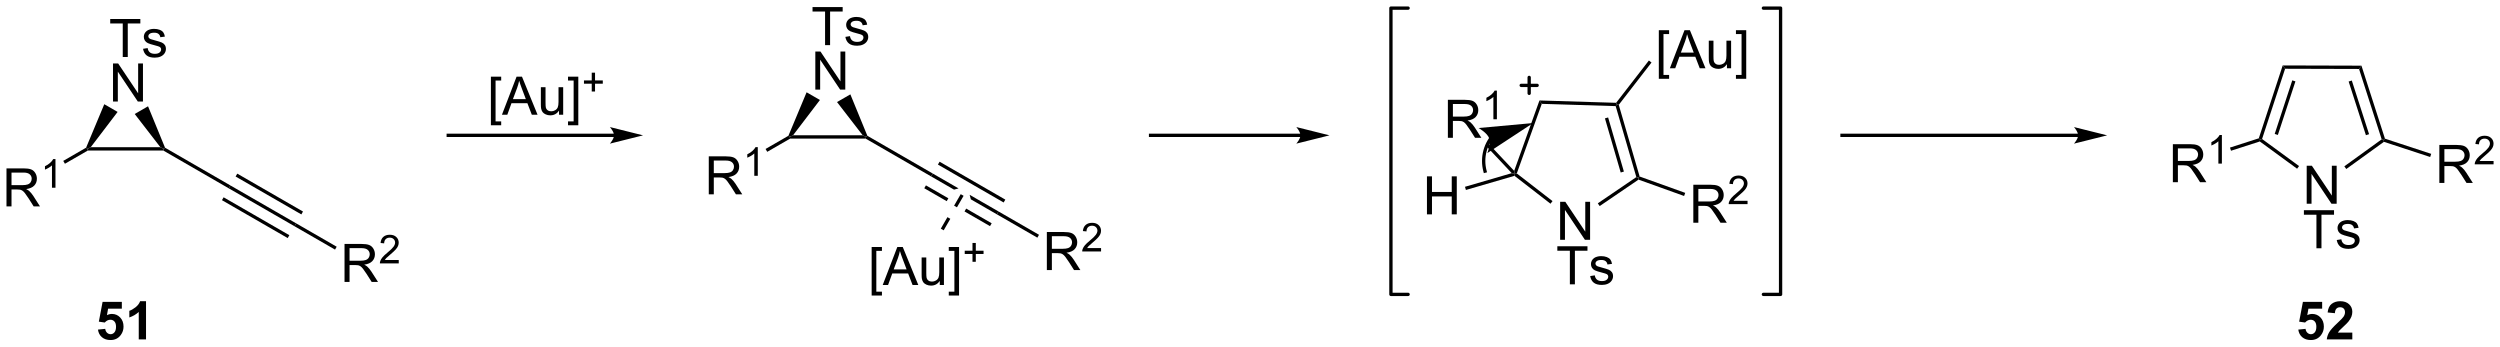 <?xml version="1.0" encoding="UTF-8"?>
<!DOCTYPE svg PUBLIC '-//W3C//DTD SVG 1.0//EN'
          'http://www.w3.org/TR/2001/REC-SVG-20010904/DTD/svg10.dtd'>
<svg stroke-dasharray="none" shape-rendering="auto" xmlns="http://www.w3.org/2000/svg" font-family="'Dialog'" text-rendering="auto" width="1024" fill-opacity="1" color-interpolation="auto" color-rendering="auto" preserveAspectRatio="xMidYMid meet" font-size="12px" viewBox="0 0 1024 142" fill="black" xmlns:xlink="http://www.w3.org/1999/xlink" stroke="black" image-rendering="auto" stroke-miterlimit="10" stroke-linecap="square" stroke-linejoin="miter" font-style="normal" stroke-width="1" height="142" stroke-dashoffset="0" font-weight="normal" stroke-opacity="1"
><!--Generated by the Batik Graphics2D SVG Generator--><defs id="genericDefs"
  /><g
  ><defs id="defs1"
    ><clipPath clipPathUnits="userSpaceOnUse" id="clipPath1"
      ><path d="M3.005 1.498 L390.389 1.498 L390.389 55.187 L3.005 55.187 L3.005 1.498 Z"
      /></clipPath
      ><clipPath clipPathUnits="userSpaceOnUse" id="clipPath2"
      ><path d="M11.203 24.821 L11.203 77.017 L387.816 77.017 L387.816 24.821 Z"
      /></clipPath
    ></defs
    ><g transform="scale(2.643,2.643) translate(-3.005,-1.498) matrix(1.029,0,0,1.029,-8.518,-24.034)"
    ><path d="M12.175 55.897 L12.175 50.17 L14.714 50.17 Q15.479 50.17 15.878 50.324 Q16.276 50.477 16.513 50.868 Q16.753 51.259 16.753 51.733 Q16.753 52.342 16.357 52.761 Q15.964 53.178 15.138 53.29 Q15.44 53.436 15.597 53.576 Q15.927 53.881 16.224 54.337 L17.222 55.897 L16.268 55.897 L15.511 54.704 Q15.177 54.188 14.961 53.915 Q14.748 53.641 14.578 53.532 Q14.409 53.423 14.232 53.381 Q14.104 53.352 13.81 53.352 L12.932 53.352 L12.932 55.897 L12.175 55.897 ZM12.932 52.696 L14.56 52.696 Q15.081 52.696 15.373 52.589 Q15.667 52.483 15.818 52.246 Q15.972 52.009 15.972 51.733 Q15.972 51.326 15.675 51.066 Q15.38 50.803 14.745 50.803 L12.932 50.803 L12.932 52.696 Z" stroke="none" clip-path="url(#clipPath2)"
    /></g
    ><g transform="matrix(2.719,0,0,2.719,-30.459,-67.488)"
    ><path d="M19.558 53.097 L19.031 53.097 L19.031 49.735 Q18.84 49.917 18.531 50.099 Q18.222 50.28 17.976 50.372 L17.976 49.862 Q18.418 49.653 18.748 49.358 Q19.08 49.061 19.218 48.784 L19.558 48.784 L19.558 53.097 Z" stroke="none" clip-path="url(#clipPath2)"
    /></g
    ><g transform="matrix(2.719,0,0,2.719,-30.459,-67.488)"
    ><path d="M20.981 49.49 L20.731 49.057 L24.172 47.071 L24.367 47.247 L24.434 47.497 Z" stroke="none" clip-path="url(#clipPath2)"
    /></g
    ><g transform="matrix(2.719,0,0,2.719,-30.459,-67.488)"
    ><path d="M29.693 33.412 L29.693 28.36 L27.805 28.36 L27.805 27.686 L32.344 27.686 L32.344 28.36 L30.45 28.36 L30.45 33.412 L29.693 33.412 ZM32.751 32.173 L33.447 32.063 Q33.504 32.483 33.772 32.707 Q34.04 32.928 34.519 32.928 Q35.004 32.928 35.238 32.73 Q35.473 32.532 35.473 32.267 Q35.473 32.029 35.267 31.892 Q35.121 31.798 34.548 31.654 Q33.775 31.459 33.475 31.316 Q33.176 31.173 33.022 30.923 Q32.868 30.67 32.868 30.365 Q32.868 30.087 32.993 29.852 Q33.121 29.615 33.34 29.459 Q33.504 29.337 33.788 29.253 Q34.072 29.17 34.394 29.17 Q34.884 29.17 35.251 29.311 Q35.621 29.451 35.795 29.691 Q35.973 29.93 36.04 30.334 L35.353 30.428 Q35.306 30.108 35.079 29.928 Q34.855 29.748 34.447 29.748 Q33.962 29.748 33.754 29.91 Q33.548 30.069 33.548 30.282 Q33.548 30.42 33.634 30.529 Q33.72 30.642 33.902 30.717 Q34.009 30.756 34.525 30.897 Q35.269 31.095 35.564 31.222 Q35.861 31.35 36.027 31.592 Q36.197 31.834 36.197 32.194 Q36.197 32.545 35.991 32.855 Q35.785 33.165 35.397 33.337 Q35.012 33.506 34.525 33.506 Q33.715 33.506 33.29 33.17 Q32.868 32.834 32.751 32.173 Z" stroke="none" clip-path="url(#clipPath2)"
    /></g
    ><g transform="matrix(2.719,0,0,2.719,-30.459,-67.488)"
    ><path d="M28.227 40.112 L28.227 34.386 L29.005 34.386 L32.013 38.88 L32.013 34.386 L32.739 34.386 L32.739 40.112 L31.961 40.112 L28.953 35.612 L28.953 40.112 L28.227 40.112 Z" stroke="none" clip-path="url(#clipPath2)"
    /></g
    ><g transform="matrix(2.719,0,0,2.719,-30.459,-67.488)"
    ><path d="M24.434 47.497 L24.367 47.247 L24.869 46.997 L35.361 46.997 L35.867 47.247 L35.8 47.497 Z" stroke="none" clip-path="url(#clipPath2)"
    /></g
    ><g transform="matrix(2.719,0,0,2.719,-30.459,-67.488)"
    ><path d="M36.063 47.071 L35.867 47.247 L35.361 46.997 L31.494 41.992 L33.503 40.832 Z" stroke="none" clip-path="url(#clipPath2)"
    /></g
    ><g transform="matrix(2.719,0,0,2.719,-30.459,-67.488)"
    ><path d="M26.911 40.521 L28.92 41.681 L24.869 46.997 L24.367 47.247 L24.172 47.071 Z" stroke="none" clip-path="url(#clipPath2)"
    /></g
    ><g transform="matrix(2.719,0,0,2.719,-30.459,-67.488)"
    ><path d="M35.8 47.497 L35.867 47.247 L36.063 47.071 L45.916 52.76 L45.667 53.194 Z" stroke="none" clip-path="url(#clipPath2)"
    /></g
    ><g transform="matrix(2.719,0,0,2.719,-30.459,-67.488)"
    ><path d="M45.667 53.194 L45.916 52.76 L55.819 58.47 L55.57 58.903 ZM46.695 51.411 L56.598 57.121 L56.847 56.688 L46.945 50.978 ZM44.639 54.976 L54.542 60.686 L54.792 60.253 L44.889 54.543 Z" stroke="none" clip-path="url(#clipPath2)"
    /></g
    ><g transform="matrix(2.719,0,0,2.719,-30.459,-67.488)"
    ><path d="M63.103 67.297 L63.103 61.57 L65.642 61.57 Q66.407 61.57 66.806 61.724 Q67.204 61.877 67.441 62.268 Q67.681 62.659 67.681 63.133 Q67.681 63.742 67.285 64.161 Q66.892 64.578 66.066 64.69 Q66.368 64.836 66.525 64.977 Q66.855 65.281 67.152 65.737 L68.15 67.297 L67.196 67.297 L66.439 66.104 Q66.105 65.588 65.889 65.315 Q65.675 65.042 65.506 64.932 Q65.337 64.823 65.16 64.781 Q65.032 64.752 64.738 64.752 L63.86 64.752 L63.86 67.297 L63.103 67.297 ZM63.86 64.096 L65.488 64.096 Q66.009 64.096 66.3 63.989 Q66.595 63.883 66.746 63.646 Q66.9 63.409 66.9 63.133 Q66.9 62.727 66.603 62.466 Q66.308 62.203 65.673 62.203 L63.86 62.203 L63.86 64.096 Z" stroke="none" clip-path="url(#clipPath2)"
    /></g
    ><g transform="matrix(2.719,0,0,2.719,-30.459,-67.488)"
    ><path d="M71.271 63.989 L71.271 64.497 L68.431 64.497 Q68.425 64.305 68.494 64.13 Q68.601 63.841 68.84 63.559 Q69.08 63.278 69.531 62.909 Q70.23 62.335 70.476 61.999 Q70.722 61.663 70.722 61.364 Q70.722 61.051 70.498 60.837 Q70.275 60.62 69.914 60.62 Q69.533 60.62 69.304 60.848 Q69.076 61.077 69.074 61.481 L68.531 61.426 Q68.588 60.819 68.951 60.503 Q69.314 60.184 69.925 60.184 Q70.545 60.184 70.904 60.528 Q71.265 60.87 71.265 61.376 Q71.265 61.633 71.16 61.883 Q71.054 62.132 70.808 62.407 Q70.564 62.682 69.996 63.163 Q69.521 63.561 69.386 63.704 Q69.252 63.846 69.164 63.989 L71.271 63.989 Z" stroke="none" clip-path="url(#clipPath2)"
    /></g
    ><g transform="matrix(2.719,0,0,2.719,-30.459,-67.488)"
    ><path d="M55.57 58.903 L55.819 58.47 L61.922 61.989 L61.672 62.422 Z" stroke="none" clip-path="url(#clipPath2)"
    /></g
    ><g transform="matrix(2.719,0,0,2.719,-30.459,-67.488)"
    ><path d="M103.702 44.96 L78.728 44.96 L78.478 44.96 L78.478 45.46 L78.728 45.46 L103.702 45.46 L103.952 45.46 L103.952 44.96 L103.702 44.96 ZM108.077 45.21 L103.077 43.96 C103.077 43.96 103.702 44.663 103.702 45.21 C103.702 45.757 103.077 46.46 103.077 46.46 Z" stroke="none" clip-path="url(#clipPath2)"
    /></g
    ><g transform="matrix(2.719,0,0,2.719,-30.459,-67.488)"
    ><path d="M85.153 43.693 L85.153 36.375 L86.703 36.375 L86.703 36.956 L85.856 36.956 L85.856 43.11 L86.703 43.11 L86.703 43.693 L85.153 43.693 ZM86.818 42.102 L89.019 36.375 L89.837 36.375 L92.18 42.102 L91.316 42.102 L90.649 40.367 L88.253 40.367 L87.626 42.102 L86.818 42.102 ZM88.472 39.75 L90.415 39.75 L89.816 38.164 Q89.542 37.44 89.41 36.977 Q89.3 37.526 89.102 38.071 L88.472 39.75 ZM95.415 42.102 L95.415 41.492 Q94.93 42.196 94.097 42.196 Q93.73 42.196 93.412 42.055 Q93.094 41.914 92.938 41.701 Q92.785 41.487 92.722 41.18 Q92.68 40.972 92.68 40.524 L92.68 37.953 L93.383 37.953 L93.383 40.253 Q93.383 40.805 93.425 40.995 Q93.493 41.274 93.707 41.432 Q93.923 41.589 94.238 41.589 Q94.555 41.589 94.832 41.427 Q95.11 41.266 95.225 40.987 Q95.339 40.706 95.339 40.175 L95.339 37.953 L96.042 37.953 L96.042 42.102 L95.415 42.102 ZM98.32 43.693 L96.77 43.693 L96.77 43.11 L97.617 43.11 L97.617 36.956 L96.77 36.956 L96.77 36.375 L98.32 36.375 L98.32 43.693 Z" stroke="none" clip-path="url(#clipPath2)"
    /></g
    ><g transform="matrix(2.719,0,0,2.719,-30.459,-67.488)"
    ><path d="M100.343 38.606 L100.343 37.429 L99.173 37.429 L99.173 36.937 L100.343 36.937 L100.343 35.769 L100.841 35.769 L100.841 36.937 L102.009 36.937 L102.009 37.429 L100.841 37.429 L100.841 38.606 L100.343 38.606 Z" stroke="none" clip-path="url(#clipPath2)"
    /></g
    ><g transform="matrix(2.719,0,0,2.719,-30.459,-67.488)"
    ><path d="M117.975 54.1 L117.975 48.373 L120.514 48.373 Q121.279 48.373 121.678 48.527 Q122.076 48.68 122.313 49.071 Q122.553 49.462 122.553 49.936 Q122.553 50.545 122.157 50.964 Q121.764 51.381 120.938 51.493 Q121.24 51.639 121.397 51.779 Q121.727 52.084 122.024 52.54 L123.022 54.1 L122.068 54.1 L121.311 52.907 Q120.977 52.391 120.761 52.118 Q120.547 51.844 120.378 51.735 Q120.209 51.626 120.032 51.584 Q119.904 51.555 119.61 51.555 L118.732 51.555 L118.732 54.1 L117.975 54.1 ZM118.732 50.899 L120.36 50.899 Q120.881 50.899 121.172 50.792 Q121.467 50.686 121.618 50.449 Q121.772 50.212 121.772 49.936 Q121.772 49.529 121.475 49.269 Q121.18 49.006 120.545 49.006 L118.732 49.006 L118.732 50.899 Z" stroke="none" clip-path="url(#clipPath2)"
    /></g
    ><g transform="matrix(2.719,0,0,2.719,-30.459,-67.488)"
    ><path d="M125.358 51.3 L124.831 51.3 L124.831 47.938 Q124.639 48.12 124.331 48.302 Q124.022 48.483 123.776 48.575 L123.776 48.065 Q124.218 47.856 124.548 47.561 Q124.88 47.264 125.018 46.987 L125.358 46.987 L125.358 51.3 Z" stroke="none" clip-path="url(#clipPath2)"
    /></g
    ><g transform="matrix(2.719,0,0,2.719,-30.459,-67.488)"
    ><path d="M126.781 47.693 L126.531 47.26 L129.972 45.274 L130.167 45.45 L130.234 45.7 Z" stroke="none" clip-path="url(#clipPath2)"
    /></g
    ><g transform="matrix(2.719,0,0,2.719,-30.459,-67.488)"
    ><path d="M135.493 31.615 L135.493 26.563 L133.605 26.563 L133.605 25.889 L138.144 25.889 L138.144 26.563 L136.25 26.563 L136.25 31.615 L135.493 31.615 ZM138.551 30.376 L139.246 30.266 Q139.304 30.686 139.572 30.91 Q139.84 31.131 140.319 31.131 Q140.804 31.131 141.038 30.933 Q141.273 30.735 141.273 30.47 Q141.273 30.233 141.067 30.095 Q140.921 30.001 140.348 29.858 Q139.575 29.662 139.275 29.519 Q138.976 29.376 138.822 29.126 Q138.668 28.873 138.668 28.569 Q138.668 28.29 138.793 28.055 Q138.921 27.819 139.14 27.662 Q139.304 27.54 139.588 27.456 Q139.871 27.373 140.194 27.373 Q140.684 27.373 141.051 27.514 Q141.421 27.654 141.595 27.894 Q141.773 28.134 141.84 28.537 L141.153 28.631 Q141.106 28.311 140.879 28.131 Q140.655 27.951 140.246 27.951 Q139.762 27.951 139.554 28.113 Q139.348 28.272 139.348 28.485 Q139.348 28.623 139.434 28.733 Q139.52 28.845 139.702 28.92 Q139.809 28.959 140.325 29.1 Q141.069 29.298 141.364 29.425 Q141.661 29.553 141.827 29.795 Q141.996 30.037 141.996 30.397 Q141.996 30.748 141.791 31.058 Q141.585 31.368 141.197 31.54 Q140.811 31.709 140.325 31.709 Q139.515 31.709 139.09 31.373 Q138.668 31.037 138.551 30.376 Z" stroke="none" clip-path="url(#clipPath2)"
    /></g
    ><g transform="matrix(2.719,0,0,2.719,-30.459,-67.488)"
    ><path d="M134.026 38.315 L134.026 32.589 L134.805 32.589 L137.813 37.084 L137.813 32.589 L138.539 32.589 L138.539 38.315 L137.761 38.315 L134.753 33.815 L134.753 38.315 L134.026 38.315 Z" stroke="none" clip-path="url(#clipPath2)"
    /></g
    ><g transform="matrix(2.719,0,0,2.719,-30.459,-67.488)"
    ><path d="M130.234 45.7 L130.167 45.45 L130.669 45.2 L141.161 45.2 L141.667 45.45 L141.6 45.7 Z" stroke="none" clip-path="url(#clipPath2)"
    /></g
    ><g transform="matrix(2.719,0,0,2.719,-30.459,-67.488)"
    ><path d="M141.863 45.274 L141.667 45.45 L141.161 45.2 L137.294 40.195 L139.303 39.035 Z" stroke="none" clip-path="url(#clipPath2)"
    /></g
    ><g transform="matrix(2.719,0,0,2.719,-30.459,-67.488)"
    ><path d="M132.711 38.724 L134.72 39.884 L130.669 45.2 L130.167 45.45 L129.972 45.274 Z" stroke="none" clip-path="url(#clipPath2)"
    /></g
    ><g transform="matrix(2.719,0,0,2.719,-30.459,-67.488)"
    ><path d="M141.6 45.7 L141.667 45.45 L141.863 45.274 L151.719 50.965 L151.464 51.395 Z" stroke="none" clip-path="url(#clipPath2)"
    /></g
    ><g transform="matrix(2.719,0,0,2.719,-30.459,-67.488)"
    ><path d="M151.719 50.965 L151.464 51.395 L154.921 53.388 L154.921 53.388 L155.604 53.205 L151.719 50.965 ZM150.689 52.746 L150.439 53.179 L153.817 55.127 L153.817 55.127 L154.067 54.694 L154.067 54.694 L150.689 52.746 ZM152.745 49.181 L152.495 49.614 L162.398 55.324 L162.647 54.891 L152.745 49.181 ZM157.273 54.167 L157.456 54.85 L161.37 57.106 L161.619 56.673 L157.273 54.167 ZM156.753 56.242 L156.503 56.675 L156.503 56.675 L160.342 58.889 L160.592 58.456 L156.753 56.242 Z" stroke="none" clip-path="url(#clipPath2)"
    /></g
    ><g transform="matrix(2.719,0,0,2.719,-30.459,-67.488)"
    ><path d="M168.903 65.5 L168.903 59.773 L171.442 59.773 Q172.207 59.773 172.606 59.927 Q173.004 60.081 173.241 60.471 Q173.481 60.862 173.481 61.336 Q173.481 61.945 173.085 62.364 Q172.692 62.781 171.866 62.893 Q172.168 63.039 172.324 63.18 Q172.655 63.484 172.952 63.94 L173.949 65.5 L172.996 65.5 L172.238 64.307 Q171.905 63.792 171.689 63.518 Q171.475 63.245 171.306 63.135 Q171.137 63.026 170.96 62.984 Q170.832 62.956 170.538 62.956 L169.66 62.956 L169.66 65.5 L168.903 65.5 ZM169.66 62.299 L171.288 62.299 Q171.809 62.299 172.1 62.193 Q172.395 62.086 172.546 61.849 Q172.699 61.612 172.699 61.336 Q172.699 60.93 172.403 60.669 Q172.108 60.406 171.473 60.406 L169.66 60.406 L169.66 62.299 Z" stroke="none" clip-path="url(#clipPath2)"
    /></g
    ><g transform="matrix(2.719,0,0,2.719,-30.459,-67.488)"
    ><path d="M177.071 62.192 L177.071 62.7 L174.231 62.7 Q174.226 62.508 174.294 62.333 Q174.401 62.044 174.639 61.762 Q174.88 61.481 175.331 61.112 Q176.03 60.538 176.276 60.202 Q176.522 59.866 176.522 59.567 Q176.522 59.255 176.298 59.04 Q176.075 58.823 175.714 58.823 Q175.333 58.823 175.104 59.051 Q174.876 59.28 174.874 59.684 L174.331 59.63 Q174.388 59.022 174.751 58.706 Q175.114 58.387 175.726 58.387 Q176.345 58.387 176.704 58.731 Q177.065 59.073 177.065 59.579 Q177.065 59.837 176.96 60.087 Q176.854 60.335 176.608 60.61 Q176.364 60.885 175.796 61.366 Q175.321 61.764 175.186 61.907 Q175.052 62.05 174.964 62.192 L177.071 62.192 Z" stroke="none" clip-path="url(#clipPath2)"
    /></g
    ><g transform="matrix(2.719,0,0,2.719,-30.459,-67.488)"
    ><path d="M161.37 57.106 L161.619 56.673 L167.722 60.192 L167.472 60.625 Z" stroke="none" clip-path="url(#clipPath2)"
    /></g
    ><g transform="matrix(2.719,0,0,2.719,-30.459,-67.488)"
    ><path d="M142.512 69.345 L142.512 62.027 L144.061 62.027 L144.061 62.608 L143.215 62.608 L143.215 68.762 L144.061 68.762 L144.061 69.345 L142.512 69.345 ZM144.177 67.754 L146.378 62.027 L147.195 62.027 L149.539 67.754 L148.674 67.754 L148.008 66.019 L145.612 66.019 L144.984 67.754 L144.177 67.754 ZM145.831 65.402 L147.774 65.402 L147.174 63.816 Q146.901 63.092 146.768 62.629 Q146.659 63.178 146.461 63.722 L145.831 65.402 ZM152.774 67.754 L152.774 67.144 Q152.289 67.847 151.456 67.847 Q151.089 67.847 150.771 67.707 Q150.453 67.566 150.297 67.353 Q150.143 67.139 150.081 66.832 Q150.039 66.624 150.039 66.176 L150.039 63.605 L150.742 63.605 L150.742 65.905 Q150.742 66.457 150.784 66.647 Q150.852 66.926 151.065 67.085 Q151.281 67.241 151.596 67.241 Q151.914 67.241 152.19 67.079 Q152.469 66.918 152.583 66.639 Q152.698 66.358 152.698 65.827 L152.698 63.605 L153.401 63.605 L153.401 67.754 L152.774 67.754 ZM155.678 69.345 L154.129 69.345 L154.129 68.762 L154.975 68.762 L154.975 62.608 L154.129 62.608 L154.129 62.027 L155.678 62.027 L155.678 69.345 Z" stroke="none" clip-path="url(#clipPath2)"
    /></g
    ><g transform="matrix(2.719,0,0,2.719,-30.459,-67.488)"
    ><path d="M157.702 64.258 L157.702 63.081 L156.532 63.081 L156.532 62.589 L157.702 62.589 L157.702 61.421 L158.2 61.421 L158.2 62.589 L159.368 62.589 L159.368 63.081 L158.2 63.081 L158.2 64.258 L157.702 64.258 Z" stroke="none" clip-path="url(#clipPath2)"
    /></g
    ><g transform="matrix(2.719,0,0,2.719,-30.459,-67.488)"
    ><path d="M155.929 54.069 L154.929 55.802 L155.362 56.052 L156.362 54.319 ZM153.929 57.534 L152.929 59.266 L153.362 59.516 L154.362 57.784 Z" stroke="none" clip-path="url(#clipPath2)"
    /></g
    ><g transform="matrix(2.719,0,0,2.719,-30.459,-67.488)"
    ><path d="M207.106 44.96 L184.528 44.96 L184.278 44.96 L184.278 45.46 L184.528 45.46 L207.106 45.46 L207.356 45.46 L207.356 44.96 L207.106 44.96 ZM211.481 45.21 L206.481 43.96 C206.481 43.96 207.106 44.663 207.106 45.21 C207.106 45.757 206.481 46.46 206.481 46.46 Z" stroke="none" clip-path="url(#clipPath2)"
    /></g
    ><g transform="matrix(2.719,0,0,2.719,-30.459,-67.488)"
    ><path d="M246.227 60.949 L246.227 55.222 L247.006 55.222 L250.013 59.717 L250.013 55.222 L250.74 55.222 L250.74 60.949 L249.961 60.949 L246.953 56.449 L246.953 60.949 L246.227 60.949 Z" stroke="none" clip-path="url(#clipPath2)"
    /></g
    ><g transform="matrix(2.719,0,0,2.719,-30.459,-67.488)"
    ><path d="M247.693 67.649 L247.693 62.596 L245.805 62.596 L245.805 61.922 L250.344 61.922 L250.344 62.596 L248.451 62.596 L248.451 67.649 L247.693 67.649 ZM250.752 66.409 L251.447 66.3 Q251.504 66.719 251.773 66.943 Q252.041 67.164 252.52 67.164 Q253.004 67.164 253.239 66.966 Q253.473 66.768 253.473 66.503 Q253.473 66.266 253.267 66.128 Q253.121 66.034 252.549 65.891 Q251.775 65.695 251.476 65.552 Q251.176 65.409 251.023 65.159 Q250.869 64.906 250.869 64.602 Q250.869 64.323 250.994 64.089 Q251.121 63.852 251.34 63.696 Q251.504 63.573 251.788 63.49 Q252.072 63.406 252.395 63.406 Q252.885 63.406 253.252 63.547 Q253.621 63.688 253.796 63.927 Q253.973 64.167 254.041 64.57 L253.353 64.664 Q253.306 64.344 253.08 64.164 Q252.856 63.984 252.447 63.984 Q251.963 63.984 251.754 64.146 Q251.549 64.305 251.549 64.518 Q251.549 64.656 251.635 64.766 Q251.72 64.878 251.903 64.953 Q252.01 64.992 252.525 65.133 Q253.27 65.331 253.564 65.459 Q253.861 65.586 254.028 65.828 Q254.197 66.07 254.197 66.43 Q254.197 66.781 253.991 67.091 Q253.786 67.401 253.398 67.573 Q253.012 67.742 252.525 67.742 Q251.715 67.742 251.291 67.406 Q250.869 67.07 250.752 66.409 Z" stroke="none" clip-path="url(#clipPath2)"
    /></g
    ><g transform="matrix(2.719,0,0,2.719,-30.459,-67.488)"
    ><path d="M243.113 39.954 L243.461 40.465 L239.697 50.946 L239.4 51.032 L239.303 50.564 Z" stroke="none" clip-path="url(#clipPath2)"
    /></g
    ><g transform="matrix(2.719,0,0,2.719,-30.459,-67.488)"
    ><path d="M239.348 51.308 L239.4 51.032 L239.697 50.946 L245.08 55.115 L244.774 55.51 Z" stroke="none" clip-path="url(#clipPath2)"
    /></g
    ><g transform="matrix(2.719,0,0,2.719,-30.459,-67.488)"
    ><path d="M252.183 55.864 L251.902 55.45 L257.708 51.498 L257.999 51.602 L258.034 51.88 Z" stroke="none" clip-path="url(#clipPath2)"
    /></g
    ><g transform="matrix(2.719,0,0,2.719,-30.459,-67.488)"
    ><path d="M258.203 51.41 L257.999 51.602 L257.708 51.498 L254.593 40.806 L254.782 40.561 L255.058 40.614 ZM255.831 50.667 L253.455 42.514 L252.975 42.654 L255.351 50.807 Z" stroke="none" clip-path="url(#clipPath2)"
    /></g
    ><g transform="matrix(2.719,0,0,2.719,-30.459,-67.488)"
    ><path d="M254.662 40.307 L254.782 40.561 L254.593 40.806 L243.461 40.465 L243.113 39.954 Z" stroke="none" clip-path="url(#clipPath2)"
    /></g
    ><g transform="matrix(2.719,0,0,2.719,-30.459,-67.488)"
    ><path d="M266.29 58.376 L266.29 52.649 L268.829 52.649 Q269.594 52.649 269.993 52.803 Q270.391 52.956 270.628 53.347 Q270.868 53.738 270.868 54.212 Q270.868 54.821 270.472 55.24 Q270.079 55.657 269.253 55.769 Q269.555 55.915 269.712 56.055 Q270.042 56.36 270.339 56.816 L271.337 58.376 L270.384 58.376 L269.626 57.183 Q269.292 56.667 269.076 56.394 Q268.863 56.12 268.693 56.011 Q268.524 55.902 268.347 55.86 Q268.219 55.831 267.925 55.831 L267.048 55.831 L267.048 58.376 L266.29 58.376 ZM267.048 55.175 L268.675 55.175 Q269.196 55.175 269.488 55.068 Q269.782 54.962 269.933 54.725 Q270.087 54.488 270.087 54.212 Q270.087 53.805 269.79 53.545 Q269.495 53.282 268.86 53.282 L267.048 53.282 L267.048 55.175 Z" stroke="none" clip-path="url(#clipPath2)"
    /></g
    ><g transform="matrix(2.719,0,0,2.719,-30.459,-67.488)"
    ><path d="M274.459 55.068 L274.459 55.576 L271.619 55.576 Q271.613 55.384 271.681 55.209 Q271.789 54.919 272.027 54.638 Q272.267 54.357 272.718 53.988 Q273.418 53.414 273.664 53.078 Q273.91 52.742 273.91 52.443 Q273.91 52.13 273.685 51.916 Q273.462 51.699 273.101 51.699 Q272.72 51.699 272.492 51.927 Q272.263 52.156 272.261 52.56 L271.718 52.505 Q271.775 51.898 272.138 51.582 Q272.502 51.263 273.113 51.263 Q273.732 51.263 274.091 51.607 Q274.453 51.949 274.453 52.455 Q274.453 52.712 274.347 52.962 Q274.242 53.211 273.996 53.486 Q273.752 53.761 273.183 54.242 Q272.709 54.64 272.574 54.783 Q272.439 54.925 272.351 55.068 L274.459 55.068 Z" stroke="none" clip-path="url(#clipPath2)"
    /></g
    ><g transform="matrix(2.719,0,0,2.719,-30.459,-67.488)"
    ><path d="M258.034 51.88 L257.999 51.602 L258.203 51.41 L265.069 53.876 L264.9 54.346 Z" stroke="none" clip-path="url(#clipPath2)"
    /></g
    ><g transform="matrix(2.719,0,0,2.719,-30.459,-67.488)"
    ><path d="M261.093 36.692 L261.093 29.374 L262.642 29.374 L262.642 29.955 L261.796 29.955 L261.796 36.108 L262.642 36.108 L262.642 36.692 L261.093 36.692 ZM262.758 35.101 L264.959 29.374 L265.777 29.374 L268.12 35.101 L267.256 35.101 L266.589 33.366 L264.193 33.366 L263.566 35.101 L262.758 35.101 ZM264.412 32.749 L266.355 32.749 L265.756 31.163 Q265.482 30.439 265.35 29.976 Q265.24 30.525 265.042 31.069 L264.412 32.749 ZM271.355 35.101 L271.355 34.491 Q270.87 35.194 270.037 35.194 Q269.67 35.194 269.352 35.054 Q269.034 34.913 268.878 34.7 Q268.725 34.486 268.662 34.179 Q268.62 33.97 268.62 33.523 L268.62 30.952 L269.324 30.952 L269.324 33.252 Q269.324 33.804 269.365 33.994 Q269.433 34.273 269.647 34.431 Q269.863 34.588 270.178 34.588 Q270.495 34.588 270.772 34.426 Q271.05 34.265 271.165 33.986 Q271.279 33.705 271.279 33.173 L271.279 30.952 L271.982 30.952 L271.982 35.101 L271.355 35.101 ZM274.26 36.692 L272.71 36.692 L272.71 36.108 L273.557 36.108 L273.557 29.955 L272.71 29.955 L272.71 29.374 L274.26 29.374 L274.26 36.692 Z" stroke="none" clip-path="url(#clipPath2)"
    /></g
    ><g transform="matrix(2.719,0,0,2.719,-30.459,-67.488)"
    ><path d="M255.058 40.614 L254.782 40.561 L254.662 40.307 L259.598 33.934 L259.993 34.24 Z" stroke="none" clip-path="url(#clipPath2)"
    /></g
    ><g transform="matrix(2.719,0,0,2.719,-30.459,-67.488)"
    ><path d="M226.163 57.113 L226.163 51.387 L226.921 51.387 L226.921 53.738 L229.898 53.738 L229.898 51.387 L230.656 51.387 L230.656 57.113 L229.898 57.113 L229.898 54.413 L226.921 54.413 L226.921 57.113 L226.163 57.113 Z" stroke="none" clip-path="url(#clipPath2)"
    /></g
    ><g transform="matrix(2.719,0,0,2.719,-30.459,-67.488)"
    ><path d="M238.939 50.906 L239.4 51.032 L239.348 51.308 L232.033 53.439 L231.893 52.959 Z" stroke="none" clip-path="url(#clipPath2)"
    /></g
    ><g transform="matrix(2.719,0,0,2.719,-30.459,-67.488)"
    ><path d="M229.316 45.584 L229.316 39.858 L231.855 39.858 Q232.62 39.858 233.019 40.011 Q233.417 40.165 233.654 40.556 Q233.894 40.946 233.894 41.42 Q233.894 42.03 233.498 42.449 Q233.105 42.866 232.279 42.978 Q232.581 43.123 232.738 43.264 Q233.068 43.569 233.365 44.025 L234.363 45.584 L233.41 45.584 L232.652 44.392 Q232.318 43.876 232.102 43.603 Q231.889 43.329 231.719 43.22 Q231.55 43.11 231.373 43.069 Q231.245 43.04 230.951 43.04 L230.073 43.04 L230.073 45.584 L229.316 45.584 ZM230.073 42.384 L231.701 42.384 Q232.222 42.384 232.514 42.277 Q232.808 42.17 232.959 41.933 Q233.113 41.696 233.113 41.42 Q233.113 41.014 232.816 40.754 Q232.521 40.491 231.886 40.491 L230.073 40.491 L230.073 42.384 Z" stroke="none" clip-path="url(#clipPath2)"
    /></g
    ><g transform="matrix(2.719,0,0,2.719,-30.459,-67.488)"
    ><path d="M236.699 42.784 L236.172 42.784 L236.172 39.423 Q235.98 39.605 235.672 39.786 Q235.363 39.968 235.117 40.06 L235.117 39.55 Q235.559 39.341 235.889 39.046 Q236.221 38.749 236.359 38.472 L236.699 38.472 L236.699 42.784 Z" stroke="none" clip-path="url(#clipPath2)"
    /></g
    ><g transform="matrix(2.719,0,0,2.719,-30.459,-67.488)"
    ><path d="M239.303 50.564 L239.4 51.032 L238.939 50.906 L234.979 46.696 L235.343 46.354 Z" stroke="none" clip-path="url(#clipPath2)"
    /></g
    ><g stroke-width="0.5" transform="matrix(2.719,0,0,2.719,-30.459,-67.488)" stroke-linejoin="round" stroke-linecap="round"
    ><path fill="none" d="M240.362 37.682 L242.762 37.682 M241.562 36.482 L241.562 38.882" clip-path="url(#clipPath2)"
    /></g
    ><g transform="matrix(2.719,0,0,2.719,-30.459,-67.488)"
    ><path d="M235.667 45.404 L235.664 45.408 C235.644 45.435 235.624 45.462 235.605 45.49 C235.565 45.545 235.527 45.6 235.49 45.657 C235.415 45.769 235.345 45.883 235.278 45.999 C235.011 46.465 234.806 46.961 234.668 47.475 C234.393 48.504 234.384 49.602 234.669 50.665 L234.733 50.907 L235.216 50.778 L235.152 50.536 C234.889 49.558 234.899 48.548 235.152 47.604 C235.278 47.132 235.466 46.676 235.711 46.249 C235.772 46.142 235.838 46.037 235.906 45.934 C235.94 45.883 235.976 45.831 236.012 45.781 C236.029 45.755 236.048 45.73 236.066 45.705 L236.07 45.7 L236.218 45.499 L235.816 45.202 L235.667 45.404 ZM242.154 43.357 L233.941 44.106 C233.941 44.106 235.256 44.839 235.545 45.665 C235.833 46.491 235.26 47.883 235.26 47.883 Z" stroke="none" clip-path="url(#clipPath2)"
    /></g
    ><g stroke-width="0.5" transform="matrix(2.719,0,0,2.719,-30.459,-67.488)" stroke-linejoin="round" stroke-linecap="round"
    ><path fill="none" d="M276.847 69.168 L279.435 69.168 L279.435 26.044 L276.847 26.044" clip-path="url(#clipPath2)"
    /></g
    ><g stroke-width="0.5" transform="matrix(2.719,0,0,2.719,-30.459,-67.488)" stroke-linejoin="round" stroke-linecap="round"
    ><path fill="none" d="M223.324 26.044 L220.737 26.044 L220.737 69.168 L223.324 69.168" clip-path="url(#clipPath2)"
    /></g
    ><g transform="matrix(2.719,0,0,2.719,-30.459,-67.488)"
    ><path d="M324.259 44.96 L288.69 44.96 L288.44 44.96 L288.44 45.46 L288.69 45.46 L324.259 45.46 L324.509 45.46 L324.509 44.96 L324.259 44.96 ZM328.634 45.21 L323.634 43.96 C323.634 43.96 324.259 44.663 324.259 45.21 C324.259 45.757 323.634 46.46 323.634 46.46 Z" stroke="none" clip-path="url(#clipPath2)"
    /></g
    ><g transform="matrix(2.719,0,0,2.719,-30.459,-67.488)"
    ><path d="M358.692 55.517 L358.692 49.79 L359.471 49.79 L362.479 54.285 L362.479 49.79 L363.205 49.79 L363.205 55.517 L362.427 55.517 L359.419 51.017 L359.419 55.517 L358.692 55.517 Z" stroke="none" clip-path="url(#clipPath2)"
    /></g
    ><g transform="matrix(2.719,0,0,2.719,-30.459,-67.488)"
    ><path d="M360.158 62.217 L360.158 57.165 L358.27 57.165 L358.27 56.49 L362.809 56.49 L362.809 57.165 L360.916 57.165 L360.916 62.217 L360.158 62.217 ZM363.217 60.977 L363.912 60.868 Q363.97 61.287 364.238 61.511 Q364.506 61.732 364.985 61.732 Q365.47 61.732 365.704 61.534 Q365.938 61.337 365.938 61.071 Q365.938 60.834 365.733 60.696 Q365.587 60.602 365.014 60.459 Q364.24 60.264 363.941 60.12 Q363.642 59.977 363.488 59.727 Q363.334 59.474 363.334 59.17 Q363.334 58.891 363.459 58.657 Q363.587 58.42 363.805 58.264 Q363.97 58.141 364.253 58.058 Q364.537 57.974 364.86 57.974 Q365.35 57.974 365.717 58.115 Q366.087 58.256 366.261 58.495 Q366.438 58.735 366.506 59.139 L365.819 59.232 Q365.772 58.912 365.545 58.732 Q365.321 58.553 364.912 58.553 Q364.428 58.553 364.22 58.714 Q364.014 58.873 364.014 59.087 Q364.014 59.224 364.1 59.334 Q364.186 59.446 364.368 59.521 Q364.475 59.56 364.99 59.701 Q365.735 59.899 366.029 60.027 Q366.326 60.154 366.493 60.396 Q366.662 60.639 366.662 60.998 Q366.662 61.349 366.457 61.659 Q366.251 61.969 365.863 62.141 Q365.477 62.31 364.99 62.31 Q364.18 62.31 363.756 61.974 Q363.334 61.639 363.217 60.977 Z" stroke="none" clip-path="url(#clipPath2)"
    /></g
    ><g transform="matrix(2.719,0,0,2.719,-30.459,-67.488)"
    ><path d="M355.077 34.678 L355.439 35.179 L351.968 45.761 L351.673 45.856 L351.476 45.657 ZM356.519 36.925 L353.872 44.994 L354.347 45.15 L356.994 37.081 Z" stroke="none" clip-path="url(#clipPath2)"
    /></g
    ><g transform="matrix(2.719,0,0,2.719,-30.459,-67.488)"
    ><path d="M351.629 46.133 L351.673 45.856 L351.968 45.761 L357.54 49.834 L357.245 50.237 Z" stroke="none" clip-path="url(#clipPath2)"
    /></g
    ><g transform="matrix(2.719,0,0,2.719,-30.459,-67.488)"
    ><path d="M364.654 50.281 L364.362 49.875 L369.987 45.812 L370.281 45.909 L370.324 46.186 Z" stroke="none" clip-path="url(#clipPath2)"
    /></g
    ><g transform="matrix(2.719,0,0,2.719,-30.459,-67.488)"
    ><path d="M370.48 45.711 L370.281 45.909 L369.987 45.812 L366.576 35.211 L366.941 34.712 ZM368.088 45.035 L365.486 36.95 L365.01 37.104 L367.612 45.188 Z" stroke="none" clip-path="url(#clipPath2)"
    /></g
    ><g transform="matrix(2.719,0,0,2.719,-30.459,-67.488)"
    ><path d="M366.941 34.712 L366.576 35.211 L355.439 35.179 L355.077 34.678 Z" stroke="none" clip-path="url(#clipPath2)"
    /></g
    ><g transform="matrix(2.719,0,0,2.719,-30.459,-67.488)"
    ><path d="M378.675 52.381 L378.675 46.654 L381.214 46.654 Q381.98 46.654 382.378 46.808 Q382.777 46.962 383.014 47.352 Q383.253 47.743 383.253 48.217 Q383.253 48.826 382.857 49.246 Q382.464 49.662 381.639 49.774 Q381.941 49.92 382.097 50.061 Q382.428 50.365 382.725 50.821 L383.722 52.381 L382.769 52.381 L382.011 51.188 Q381.678 50.673 381.462 50.399 Q381.248 50.126 381.079 50.016 Q380.909 49.907 380.732 49.865 Q380.605 49.837 380.31 49.837 L379.433 49.837 L379.433 52.381 L378.675 52.381 ZM379.433 49.181 L381.06 49.181 Q381.581 49.181 381.873 49.074 Q382.167 48.967 382.318 48.73 Q382.472 48.493 382.472 48.217 Q382.472 47.811 382.175 47.55 Q381.881 47.287 381.245 47.287 L379.433 47.287 L379.433 49.181 Z" stroke="none" clip-path="url(#clipPath2)"
    /></g
    ><g transform="matrix(2.719,0,0,2.719,-30.459,-67.488)"
    ><path d="M386.844 49.073 L386.844 49.581 L384.004 49.581 Q383.998 49.39 384.066 49.214 Q384.174 48.925 384.412 48.644 Q384.652 48.362 385.103 47.993 Q385.803 47.419 386.049 47.083 Q386.295 46.747 386.295 46.448 Q386.295 46.136 386.07 45.921 Q385.848 45.704 385.486 45.704 Q385.105 45.704 384.877 45.933 Q384.648 46.161 384.646 46.565 L384.103 46.511 Q384.16 45.903 384.523 45.587 Q384.887 45.269 385.498 45.269 Q386.117 45.269 386.476 45.612 Q386.838 45.954 386.838 46.46 Q386.838 46.718 386.732 46.968 Q386.627 47.216 386.381 47.491 Q386.137 47.767 385.568 48.247 Q385.094 48.645 384.959 48.788 Q384.824 48.931 384.736 49.073 L386.844 49.073 Z" stroke="none" clip-path="url(#clipPath2)"
    /></g
    ><g transform="matrix(2.719,0,0,2.719,-30.459,-67.488)"
    ><path d="M370.324 46.186 L370.281 45.909 L370.48 45.711 L377.448 47.997 L377.292 48.472 Z" stroke="none" clip-path="url(#clipPath2)"
    /></g
    ><g transform="matrix(2.719,0,0,2.719,-30.459,-67.488)"
    ><path d="M338.531 52.266 L338.531 46.539 L341.07 46.539 Q341.836 46.539 342.234 46.693 Q342.633 46.847 342.87 47.237 Q343.109 47.628 343.109 48.102 Q343.109 48.711 342.714 49.131 Q342.32 49.547 341.495 49.659 Q341.797 49.805 341.953 49.946 Q342.284 50.25 342.581 50.706 L343.578 52.266 L342.625 52.266 L341.867 51.073 Q341.534 50.558 341.318 50.284 Q341.104 50.011 340.935 49.901 Q340.766 49.792 340.589 49.75 Q340.461 49.722 340.167 49.722 L339.289 49.722 L339.289 52.266 L338.531 52.266 ZM339.289 49.066 L340.917 49.066 Q341.438 49.066 341.729 48.959 Q342.023 48.852 342.174 48.615 Q342.328 48.378 342.328 48.102 Q342.328 47.696 342.031 47.435 Q341.737 47.172 341.101 47.172 L339.289 47.172 L339.289 49.066 Z" stroke="none" clip-path="url(#clipPath2)"
    /></g
    ><g transform="matrix(2.719,0,0,2.719,-30.459,-67.488)"
    ><path d="M345.915 49.466 L345.387 49.466 L345.387 46.105 Q345.196 46.286 344.887 46.468 Q344.579 46.65 344.333 46.741 L344.333 46.232 Q344.774 46.023 345.104 45.728 Q345.436 45.431 345.575 45.154 L345.915 45.154 L345.915 49.466 Z" stroke="none" clip-path="url(#clipPath2)"
    /></g
    ><g transform="matrix(2.719,0,0,2.719,-30.459,-67.488)"
    ><path d="M351.476 45.657 L351.673 45.856 L351.629 46.133 L347.289 47.529 L347.136 47.053 Z" stroke="none" clip-path="url(#clipPath2)"
    /></g
    ><g transform="matrix(2.719,0,0,2.719,-30.459,-67.488)"
    ><path d="M25.959 74.472 L27.053 74.36 Q27.1 74.73 27.329 74.949 Q27.561 75.165 27.86 75.165 Q28.204 75.165 28.441 74.886 Q28.681 74.605 28.681 74.043 Q28.681 73.517 28.444 73.254 Q28.209 72.988 27.829 72.988 Q27.358 72.988 26.983 73.407 L26.092 73.277 L26.655 70.298 L29.556 70.298 L29.556 71.324 L27.485 71.324 L27.314 72.298 Q27.681 72.113 28.064 72.113 Q28.795 72.113 29.303 72.644 Q29.811 73.175 29.811 74.024 Q29.811 74.73 29.399 75.285 Q28.842 76.045 27.85 76.045 Q27.056 76.045 26.556 75.618 Q26.056 75.191 25.959 74.472 ZM33.2 75.946 L32.104 75.946 L32.104 71.808 Q31.502 72.371 30.685 72.642 L30.685 71.644 Q31.114 71.504 31.617 71.113 Q32.122 70.72 32.31 70.196 L33.2 70.196 L33.2 75.946 Z" stroke="none" clip-path="url(#clipPath2)"
    /></g
    ><g transform="matrix(2.719,0,0,2.719,-30.459,-67.488)"
    ><path d="M357.424 74.472 L358.518 74.36 Q358.565 74.73 358.794 74.949 Q359.026 75.165 359.325 75.165 Q359.669 75.165 359.906 74.886 Q360.145 74.605 360.145 74.043 Q360.145 73.517 359.908 73.254 Q359.674 72.988 359.294 72.988 Q358.822 72.988 358.447 73.407 L357.557 73.277 L358.119 70.298 L361.02 70.298 L361.02 71.324 L358.95 71.324 L358.778 72.298 Q359.145 72.113 359.528 72.113 Q360.26 72.113 360.768 72.644 Q361.276 73.175 361.276 74.024 Q361.276 74.73 360.864 75.285 Q360.307 76.045 359.315 76.045 Q358.52 76.045 358.02 75.618 Q357.52 75.191 357.424 74.472 ZM365.563 74.925 L365.563 75.946 L361.717 75.946 Q361.779 75.368 362.092 74.85 Q362.404 74.332 363.326 73.478 Q364.068 72.785 364.235 72.54 Q364.462 72.199 364.462 71.868 Q364.462 71.501 364.264 71.303 Q364.068 71.105 363.719 71.105 Q363.376 71.105 363.173 71.314 Q362.969 71.519 362.938 72.001 L361.844 71.892 Q361.943 70.985 362.459 70.592 Q362.975 70.196 363.748 70.196 Q364.594 70.196 365.079 70.655 Q365.563 71.11 365.563 71.79 Q365.563 72.175 365.425 72.527 Q365.287 72.876 364.985 73.259 Q364.787 73.511 364.266 73.988 Q363.748 74.465 363.608 74.621 Q363.469 74.777 363.384 74.925 L365.563 74.925 Z" stroke="none" clip-path="url(#clipPath2)"
    /></g
  ></g
></svg
>
